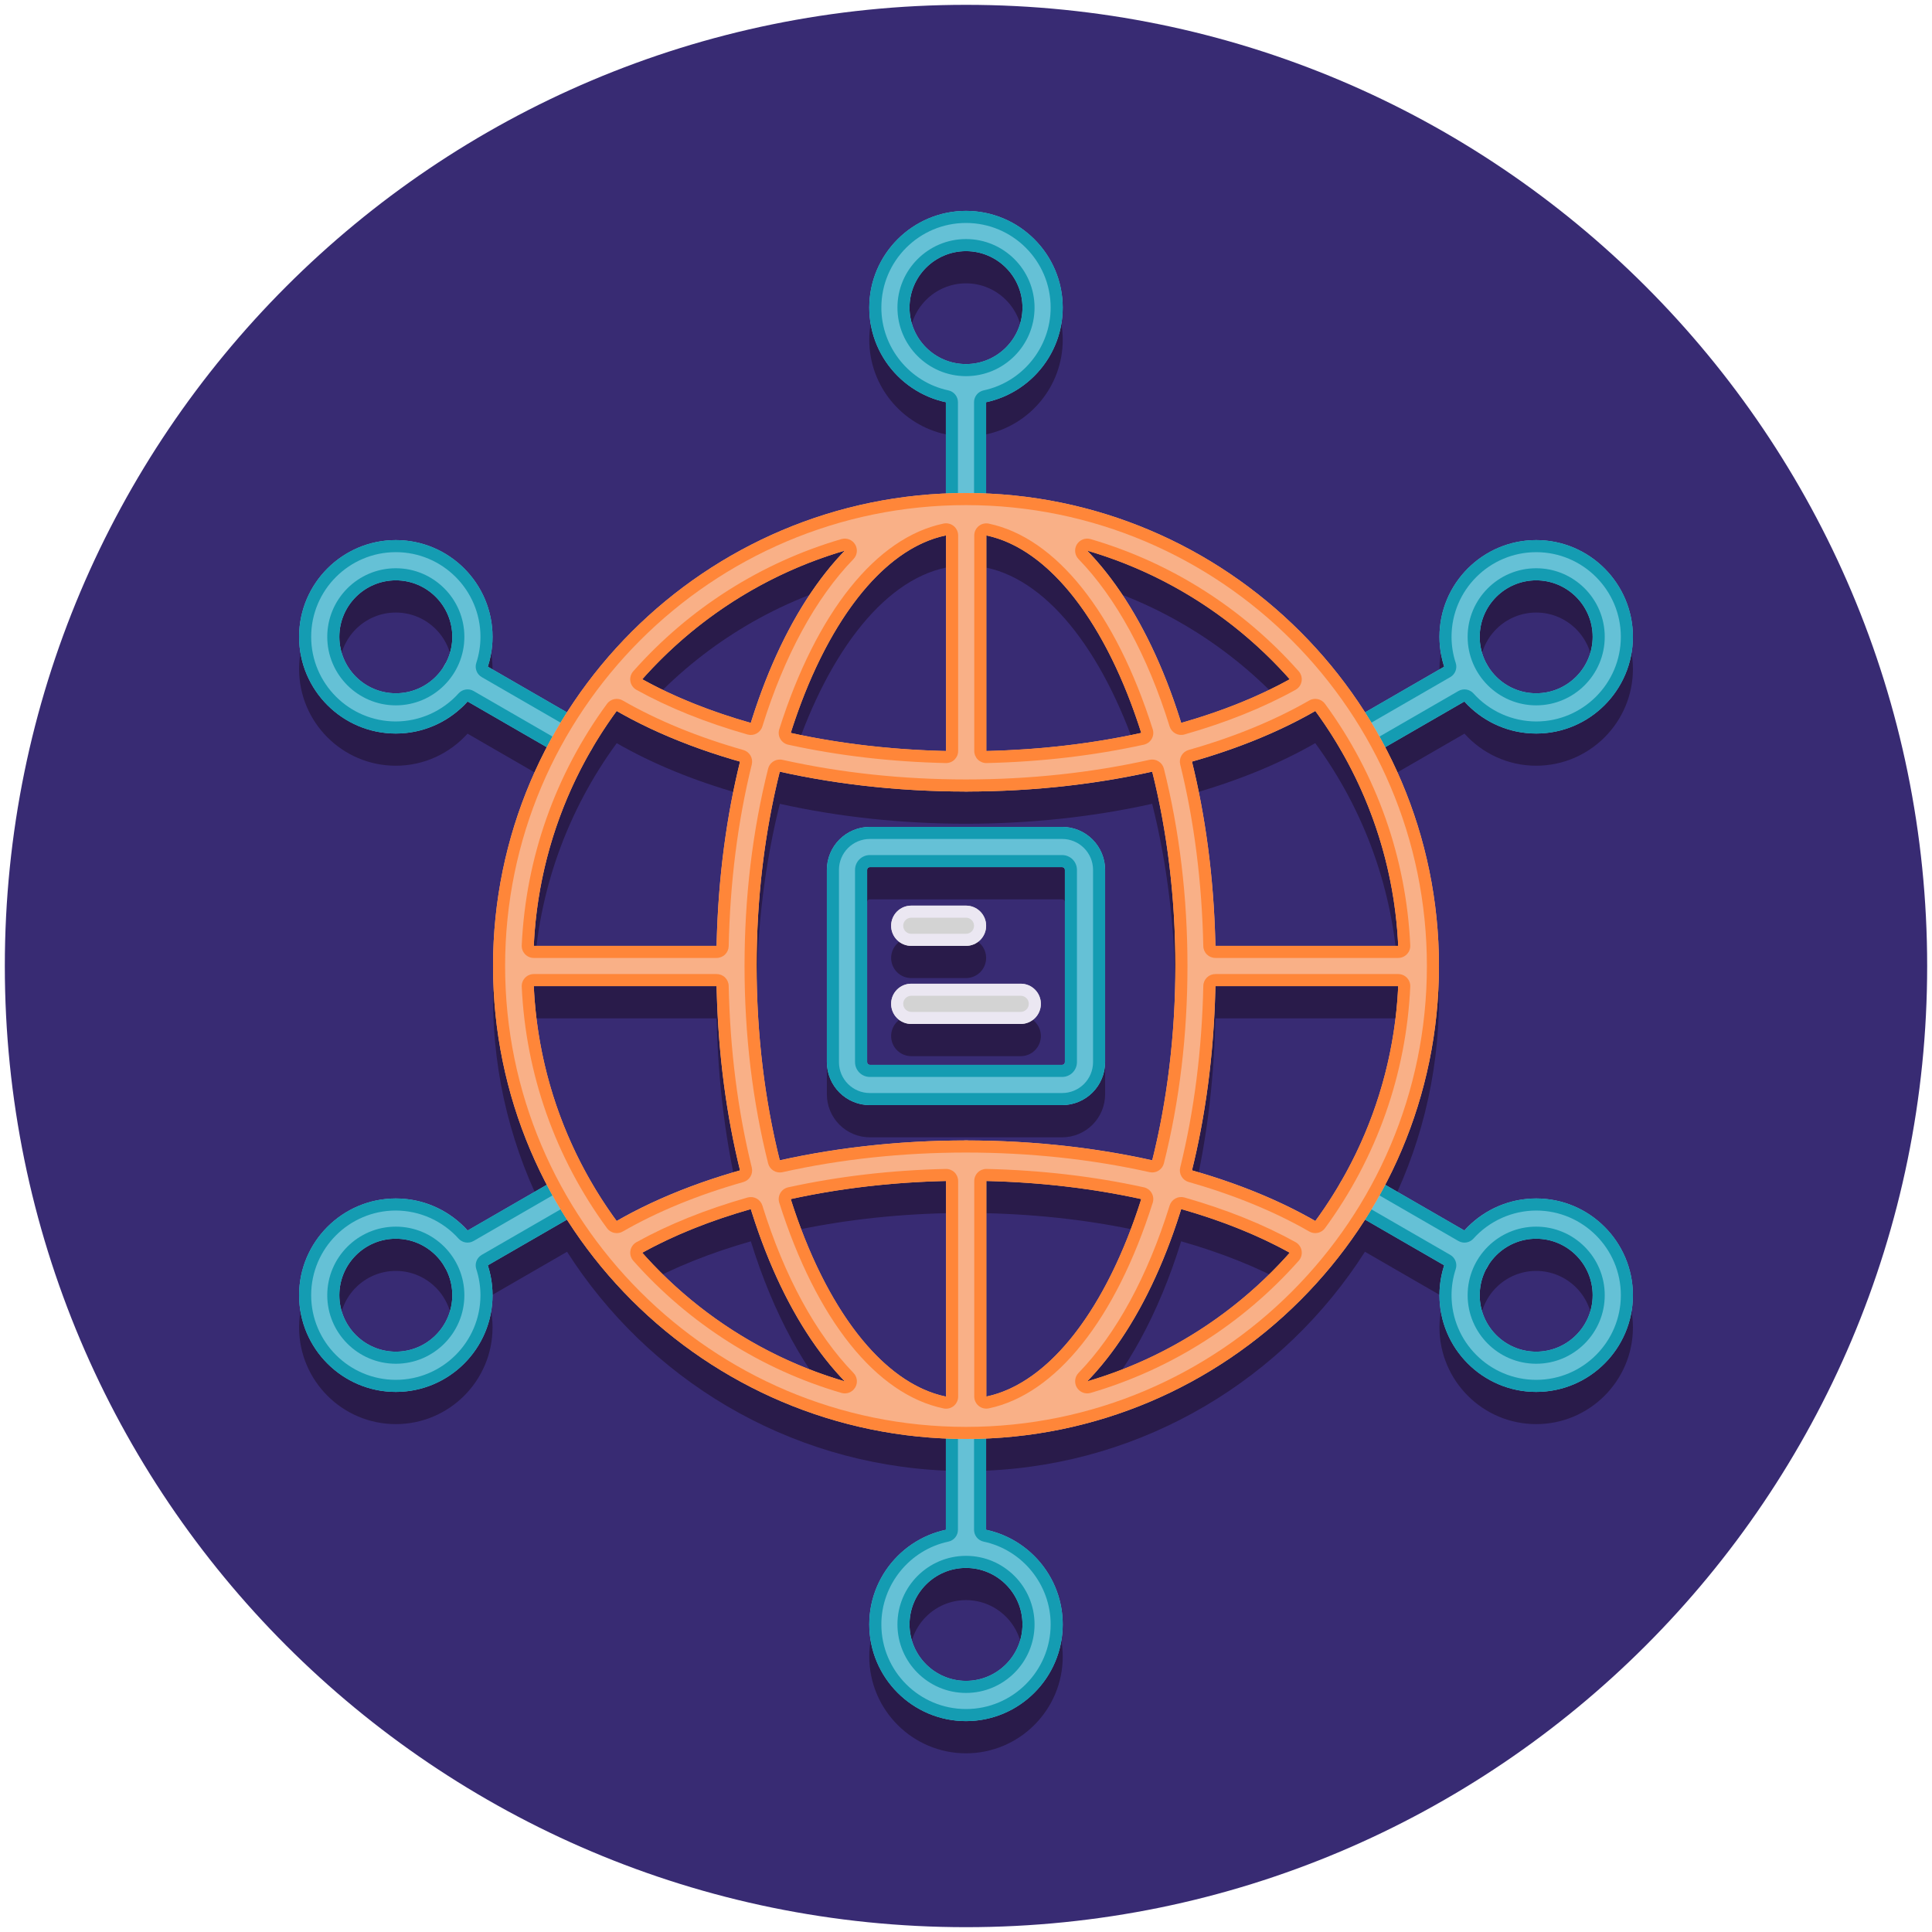 <svg width="256" height="256" viewBox="0 0 256 256" fill="none" xmlns="http://www.w3.org/2000/svg">
<path d="M127.999 255.361C198.338 255.361 255.359 198.34 255.359 128.001C255.359 57.662 198.338 0.641 127.999 0.641C57.66 0.641 0.639 57.662 0.639 128.001C0.639 198.34 57.66 255.361 127.999 255.361Z" fill="#382B73"/>
<path d="M52.448 163.07C45.381 163.07 39.631 168.819 39.631 175.887C39.631 182.953 45.381 188.703 52.448 188.703C59.515 188.703 65.264 182.953 65.264 175.887C65.264 174.505 65.038 173.179 64.632 171.932L75.139 165.865C85.827 182.622 104.243 193.982 125.334 194.869V206.974C119.543 208.205 115.184 213.354 115.184 219.507C115.184 226.574 120.934 232.323 128.001 232.323C135.068 232.323 140.818 226.574 140.818 219.507C140.818 213.354 136.459 208.206 130.668 206.974V194.869C151.758 193.981 170.175 182.621 180.863 165.865L191.37 171.932C190.952 173.209 190.739 174.543 190.738 175.887C190.738 182.953 196.487 188.703 203.554 188.703C210.621 188.703 216.371 182.953 216.371 175.887C216.371 168.82 210.621 163.07 203.554 163.07C199.782 163.07 196.397 164.718 194.049 167.319L183.539 161.251C188.085 152.576 190.672 142.72 190.672 132.265C190.672 121.811 188.085 111.955 183.539 103.28L194.049 97.212C196.397 99.813 199.782 101.461 203.554 101.461C210.621 101.461 216.371 95.712 216.371 88.644C216.371 81.577 210.621 75.828 203.554 75.828C196.487 75.828 190.738 81.577 190.738 88.644C190.738 90.025 190.964 91.352 191.37 92.599L180.863 98.665C170.175 81.909 151.759 70.549 130.668 69.662V57.559C136.459 56.328 140.818 51.178 140.818 45.026C140.818 37.959 135.068 32.21 128.001 32.21C120.934 32.21 115.184 37.959 115.184 45.026C115.184 51.178 119.543 56.327 125.334 57.559V69.664C104.244 70.552 85.827 81.912 75.139 98.668L64.632 92.601C65.038 91.355 65.264 90.026 65.264 88.646C65.264 81.58 59.515 75.83 52.448 75.83C45.381 75.83 39.631 81.58 39.631 88.646C39.631 95.713 45.381 101.463 52.448 101.463C56.22 101.463 59.605 99.815 61.953 97.214L72.463 103.282C67.917 111.957 65.33 121.813 65.33 132.268C65.33 142.722 67.917 152.578 72.463 161.253L61.953 167.321C59.605 164.718 56.22 163.07 52.448 163.07V163.07ZM52.448 183.369C48.322 183.369 44.964 180.013 44.964 175.887C44.964 171.76 48.321 168.403 52.448 168.403C56.575 168.403 59.931 171.76 59.931 175.887C59.928 177.871 59.139 179.773 57.736 181.175C56.334 182.578 54.432 183.367 52.448 183.369V183.369ZM203.552 168.403C205.536 168.405 207.438 169.194 208.841 170.597C210.244 172 211.033 173.903 211.036 175.887C211.036 180.013 207.679 183.369 203.552 183.369C199.425 183.369 196.069 180.013 196.069 175.887C196.069 171.76 199.426 168.403 203.552 168.403ZM203.552 81.164C207.678 81.164 211.036 84.52 211.036 88.646C211.036 92.773 207.679 96.13 203.552 96.13C199.425 96.13 196.069 92.773 196.069 88.646C196.072 86.662 196.861 84.76 198.263 83.358C199.666 81.955 201.568 81.166 203.552 81.164ZM52.448 96.13C50.464 96.128 48.562 95.338 47.159 93.936C45.756 92.532 44.967 90.63 44.964 88.646C44.964 84.52 48.321 81.164 52.448 81.164C56.575 81.164 59.931 84.52 59.931 88.646C59.931 92.773 56.574 96.13 52.448 96.13ZM85.109 170.26C89.308 167.933 94.171 165.994 99.49 164.483C102.47 174.081 106.764 181.96 111.939 187.298C101.442 184.229 92.184 178.238 85.109 170.26V170.26ZM104.783 163.156C111.217 161.744 118.172 160.918 125.361 160.755V189.326C116.847 187.574 109.323 177.47 104.783 163.156ZM135.484 219.507C135.484 223.633 132.127 226.99 128 226.99C123.873 226.99 120.516 223.633 120.516 219.507C120.516 215.381 123.873 212.024 128 212.024C132.127 212.024 135.484 215.38 135.484 219.507ZM130.693 189.317V160.757C137.868 160.922 144.802 161.746 151.217 163.154C146.688 177.439 139.186 187.534 130.693 189.317V189.317ZM144.06 187.298C149.236 181.96 153.53 174.079 156.51 164.48C161.829 165.992 166.692 167.929 170.892 170.258C163.818 178.237 154.559 184.228 144.06 187.298ZM174.279 166.061C169.539 163.333 164.013 161.074 157.939 159.349C159.77 151.94 160.86 143.695 161.044 134.933H185.269C184.735 146.537 180.732 157.248 174.279 166.061V166.061ZM174.278 98.47C180.732 107.283 184.735 117.994 185.269 129.6H161.044C160.86 120.836 159.77 112.59 157.938 105.18C164.013 103.455 169.54 101.197 174.278 98.47ZM170.89 94.272C166.691 96.599 161.829 98.537 156.509 100.05C153.528 90.453 149.235 82.573 144.06 77.235C154.558 80.304 163.815 86.295 170.89 94.272ZM130.693 75.216C139.185 76.998 146.686 87.093 151.217 101.377C144.799 102.786 137.863 103.612 130.693 103.777V75.216V75.216ZM152.669 106.508C154.625 114.304 155.745 123.071 155.745 132.266C155.745 141.462 154.626 150.227 152.67 158.023C144.991 156.31 136.636 155.388 128.032 155.385H128.001C119.393 155.385 111.025 156.309 103.332 158.025C101.376 150.229 100.257 141.462 100.257 132.266C100.257 123.071 101.376 114.306 103.332 106.51C111.021 108.225 119.388 109.148 128.002 109.148H128.033C136.628 109.145 144.986 108.222 152.669 106.508V106.508ZM120.516 45.026C120.516 40.9 123.873 37.543 128 37.543C132.127 37.543 135.484 40.9 135.484 45.026C135.484 49.152 132.127 52.509 128 52.509C123.873 52.509 120.516 49.153 120.516 45.026V45.026ZM125.36 75.207V103.777C118.166 103.615 111.213 102.79 104.782 101.379C109.322 87.064 116.846 76.959 125.36 75.207V75.207ZM111.94 77.235C106.764 82.573 102.47 90.454 99.49 100.053C94.171 98.541 89.308 96.604 85.108 94.275C92.182 86.296 101.441 80.305 111.94 77.235ZM81.721 98.472C86.46 101.2 91.986 103.459 98.061 105.184C96.23 112.593 95.141 120.838 94.956 129.6H70.731C71.265 117.994 75.268 107.285 81.721 98.472V98.472ZM70.731 134.933H94.956C95.14 143.697 96.23 151.943 98.062 159.353C91.986 161.078 86.459 163.335 81.722 166.062C75.268 157.249 71.265 146.538 70.731 134.933Z" fill="#291B4A"/>
<path d="M140.74 150.701C142.249 150.699 143.697 150.098 144.764 149.031C145.831 147.964 146.432 146.516 146.434 145.007V119.526C146.432 118.017 145.831 116.57 144.764 115.502C143.697 114.435 142.249 113.834 140.74 113.833H115.258C113.749 113.834 112.302 114.435 111.234 115.502C110.167 116.57 109.566 118.017 109.564 119.526V145.007C109.566 146.516 110.167 147.964 111.234 149.031C112.302 150.098 113.749 150.699 115.258 150.701H140.74ZM114.899 145.007V119.526C114.899 119.327 115.06 119.166 115.259 119.166H140.741C140.94 119.166 141.102 119.328 141.102 119.526V145.007C141.102 145.103 141.064 145.194 140.996 145.262C140.928 145.329 140.837 145.367 140.741 145.367H115.259C115.164 145.367 115.072 145.329 115.004 145.262C114.937 145.194 114.899 145.103 114.899 145.007V145.007Z" fill="#291B4A"/>
<path d="M128 129.6C128.707 129.6 129.386 129.319 129.886 128.819C130.386 128.319 130.667 127.641 130.667 126.933C130.667 126.226 130.386 125.548 129.886 125.048C129.386 124.548 128.707 124.267 128 124.267H120.746C120.039 124.267 119.36 124.548 118.86 125.048C118.36 125.548 118.079 126.226 118.079 126.933C118.079 127.641 118.36 128.319 118.86 128.819C119.36 129.319 120.039 129.6 120.746 129.6H128ZM135.255 139.946C135.962 139.946 136.64 139.665 137.14 139.164C137.64 138.664 137.921 137.986 137.921 137.279C137.921 136.572 137.64 135.893 137.14 135.393C136.64 134.893 135.962 134.612 135.255 134.612H120.746C120.039 134.612 119.36 134.893 118.86 135.393C118.36 135.893 118.079 136.572 118.079 137.279C118.079 137.986 118.36 138.664 118.86 139.164C119.36 139.665 120.039 139.946 120.746 139.946H135.255Z" fill="#291B4A"/>
<path d="M130.666 67.997V50.91C130.666 50.203 130.385 49.524 129.885 49.024C129.385 48.524 128.707 48.243 128 48.243C127.292 48.243 126.614 48.524 126.114 49.024C125.614 49.524 125.333 50.203 125.333 50.91V67.997C125.333 68.704 125.614 69.382 126.114 69.882C126.614 70.382 127.292 70.663 128 70.663C128.707 70.663 129.385 70.382 129.885 69.882C130.385 69.382 130.666 68.704 130.666 67.997V67.997ZM130.666 205.09V188.003C130.666 187.296 130.385 186.618 129.885 186.118C129.385 185.617 128.707 185.337 128 185.337C127.292 185.337 126.614 185.617 126.114 186.118C125.614 186.618 125.333 187.296 125.333 188.003V205.09C125.333 205.797 125.614 206.476 126.114 206.976C126.614 207.476 127.292 207.757 128 207.757C128.707 207.757 129.385 207.476 129.885 206.976C130.385 206.476 130.666 205.797 130.666 205.09Z" fill="#65C1D6"/>
<path d="M140.817 40.759C140.817 33.693 135.066 27.943 128 27.943C120.933 27.943 115.182 33.693 115.182 40.759C115.182 47.826 120.933 53.576 128 53.576C135.066 53.576 140.817 47.826 140.817 40.759ZM120.516 40.759C120.516 36.633 123.873 33.277 128 33.277C132.126 33.277 135.483 36.633 135.483 40.759C135.483 44.885 132.126 48.242 128 48.242C123.873 48.242 120.516 44.886 120.516 40.759V40.759ZM140.817 215.24C140.817 208.174 135.066 202.424 128 202.424C120.933 202.424 115.182 208.174 115.182 215.24C115.182 222.307 120.933 228.056 128 228.056C135.066 228.056 140.817 222.307 140.817 215.24ZM120.516 215.24C120.516 211.115 123.873 207.758 128 207.758C132.126 207.758 135.483 211.115 135.483 215.24C135.483 219.366 132.126 222.723 128 222.723C123.873 222.723 120.516 219.366 120.516 215.24V215.24ZM61.239 169.213C61.706 169.213 62.166 169.09 62.57 168.855L77.368 160.311C77.975 159.955 78.418 159.373 78.597 158.692C78.778 158.012 78.681 157.287 78.329 156.678C77.977 156.068 77.398 155.622 76.718 155.437C76.038 155.253 75.314 155.345 74.701 155.693L59.904 164.237C59.395 164.53 58.998 164.984 58.773 165.526C58.548 166.069 58.509 166.67 58.661 167.237C58.814 167.804 59.149 168.305 59.615 168.663C60.081 169.02 60.652 169.213 61.239 169.213V169.213ZM179.966 100.665C180.434 100.666 180.893 100.542 181.298 100.308L196.096 91.764C196.703 91.408 197.145 90.826 197.325 90.145C197.505 89.465 197.408 88.74 197.056 88.13C196.704 87.52 196.125 87.075 195.446 86.89C194.766 86.706 194.041 86.797 193.429 87.145L178.631 95.689C178.122 95.983 177.725 96.436 177.501 96.979C177.276 97.521 177.237 98.123 177.389 98.69C177.541 99.257 177.876 99.758 178.342 100.115C178.808 100.473 179.379 100.666 179.966 100.665V100.665Z" fill="#65C1D6"/>
<path d="M65.264 171.62C65.264 164.553 59.515 158.803 52.448 158.803C45.381 158.803 39.631 164.552 39.631 171.62C39.631 178.687 45.381 184.436 52.448 184.436C59.515 184.436 65.264 178.687 65.264 171.62ZM44.964 171.62C44.964 167.493 48.321 164.136 52.448 164.136C56.575 164.136 59.931 167.493 59.931 171.62C59.931 175.746 56.575 179.103 52.448 179.103C48.321 179.103 44.964 175.746 44.964 171.62ZM216.369 84.379C216.369 77.313 210.619 71.564 203.552 71.564C196.485 71.564 190.736 77.313 190.736 84.379C190.736 91.446 196.485 97.197 203.552 97.197C210.619 97.197 216.369 91.446 216.369 84.379V84.379ZM196.069 84.379C196.069 80.254 199.425 76.897 203.552 76.897C207.679 76.897 211.036 80.254 211.036 84.379C211.036 88.506 207.679 91.863 203.552 91.863C199.425 91.863 196.069 88.506 196.069 84.379ZM74.702 100.308C75.005 100.486 75.341 100.602 75.689 100.65C76.038 100.697 76.392 100.675 76.732 100.586C77.072 100.496 77.391 100.339 77.67 100.126C77.95 99.912 78.184 99.645 78.36 99.341C78.536 99.036 78.65 98.7 78.695 98.351C78.74 98.002 78.716 97.648 78.624 97.309C78.532 96.969 78.373 96.652 78.158 96.374C77.942 96.096 77.674 95.863 77.368 95.689L62.571 87.145C62.267 86.968 61.932 86.851 61.583 86.804C61.235 86.756 60.88 86.778 60.54 86.868C60.2 86.958 59.882 87.114 59.602 87.328C59.323 87.541 59.088 87.808 58.913 88.112C58.737 88.417 58.623 88.753 58.578 89.102C58.532 89.451 58.556 89.805 58.648 90.144C58.741 90.484 58.899 90.802 59.114 91.08C59.33 91.358 59.598 91.59 59.904 91.764L74.702 100.308ZM193.429 168.854C193.733 169.032 194.068 169.148 194.417 169.196C194.765 169.243 195.119 169.222 195.459 169.132C195.799 169.042 196.118 168.886 196.398 168.672C196.677 168.458 196.911 168.192 197.087 167.887C197.263 167.582 197.377 167.246 197.422 166.897C197.468 166.549 197.444 166.194 197.351 165.855C197.259 165.516 197.101 165.198 196.885 164.92C196.67 164.642 196.402 164.409 196.096 164.235L181.298 155.691C180.995 155.514 180.659 155.398 180.311 155.35C179.962 155.302 179.608 155.324 179.268 155.414C178.928 155.504 178.609 155.66 178.33 155.874C178.05 156.087 177.816 156.354 177.64 156.659C177.464 156.963 177.35 157.3 177.305 157.648C177.26 157.997 177.284 158.351 177.376 158.691C177.468 159.03 177.626 159.348 177.842 159.626C178.057 159.904 178.326 160.136 178.631 160.31L193.429 168.854Z" fill="#65C1D6"/>
<path d="M216.369 171.62C216.369 164.553 210.619 158.803 203.552 158.803C196.485 158.803 190.736 164.552 190.736 171.62C190.736 178.687 196.485 184.436 203.552 184.436C210.619 184.436 216.369 178.687 216.369 171.62V171.62ZM196.069 171.62C196.069 167.493 199.425 164.136 203.552 164.136C207.679 164.136 211.036 167.493 211.036 171.62C211.036 175.746 207.679 179.103 203.552 179.103C199.425 179.103 196.069 175.746 196.069 171.62ZM65.264 84.379C65.264 77.313 59.515 71.564 52.448 71.564C45.381 71.564 39.631 77.313 39.631 84.379C39.631 91.446 45.381 97.197 52.448 97.197C59.515 97.197 65.264 91.446 65.264 84.379ZM44.964 84.379C44.964 80.254 48.321 76.897 52.448 76.897C56.575 76.897 59.931 80.254 59.931 84.379C59.931 88.506 56.575 91.863 52.448 91.863C48.321 91.863 44.964 88.506 44.964 84.379Z" fill="#65C1D6"/>
<path d="M137.083 40.759C137.083 35.751 133.009 31.677 128 31.677C122.991 31.677 118.916 35.751 118.916 40.759C118.916 45.767 122.991 49.842 128 49.842C133.009 49.842 137.083 45.769 137.083 40.759ZM120.516 40.759C120.516 36.634 123.873 33.277 128 33.277C132.127 33.277 135.483 36.634 135.483 40.759C135.483 44.885 132.127 48.242 128 48.242C123.873 48.242 120.516 44.886 120.516 40.759V40.759Z" fill="#149CB2"/>
<path d="M128 70.663C128.707 70.663 129.385 70.382 129.885 69.882C130.385 69.382 130.666 68.704 130.666 67.997V53.293C136.457 52.062 140.817 46.912 140.817 40.759C140.817 33.693 135.066 27.943 128 27.943C120.933 27.943 115.183 33.693 115.183 40.759C115.183 46.912 119.542 52.061 125.333 53.293V67.997C125.333 68.704 125.614 69.382 126.114 69.882C126.614 70.382 127.292 70.663 128 70.663ZM116.783 40.759C116.783 34.575 121.814 29.543 128 29.543C134.185 29.543 139.217 34.575 139.217 40.759C139.217 46.02 135.481 50.632 130.334 51.727C129.975 51.803 129.654 52 129.423 52.285C129.192 52.57 129.066 52.925 129.066 53.292V67.996C129.066 68.583 128.587 69.062 128 69.062C127.412 69.062 126.933 68.583 126.933 67.996V53.293C126.933 52.926 126.807 52.571 126.576 52.286C126.346 52.001 126.024 51.804 125.666 51.728C120.519 50.633 116.783 46.021 116.783 40.759ZM118.916 215.24C118.916 220.248 122.991 224.323 128 224.323C133.009 224.323 137.083 220.248 137.083 215.24C137.083 210.232 133.009 206.158 128 206.158C122.991 206.158 118.916 210.231 118.916 215.24V215.24ZM135.483 215.24C135.483 219.366 132.127 222.723 128 222.723C123.873 222.723 120.516 219.366 120.516 215.24C120.516 211.115 123.873 207.758 128 207.758C132.127 207.758 135.483 211.113 135.483 215.24Z" fill="#149CB2"/>
<path d="M128 185.337C127.293 185.337 126.614 185.618 126.114 186.118C125.614 186.618 125.333 187.296 125.333 188.003V202.707C119.542 203.938 115.183 209.088 115.183 215.241C115.183 222.307 120.933 228.057 128 228.057C135.067 228.057 140.817 222.307 140.817 215.241C140.817 209.088 136.458 203.939 130.667 202.707V188.003C130.667 187.296 130.386 186.618 129.886 186.118C129.386 185.618 128.707 185.337 128 185.337V185.337ZM139.217 215.241C139.217 221.425 134.186 226.457 128 226.457C121.814 226.457 116.783 221.425 116.783 215.241C116.783 209.98 120.518 205.368 125.666 204.273C126.025 204.197 126.346 204 126.577 203.715C126.807 203.43 126.933 203.075 126.933 202.708V188.004C126.933 187.417 127.412 186.938 128 186.938C128.588 186.938 129.067 187.417 129.067 188.004V202.708C129.067 203.075 129.193 203.43 129.423 203.715C129.654 204 129.975 204.197 130.334 204.273C135.481 205.366 139.217 209.979 139.217 215.241V215.241ZM52.448 162.537C47.439 162.537 43.364 166.611 43.364 171.62C43.364 176.628 47.439 180.703 52.448 180.703C57.456 180.703 61.531 176.628 61.531 171.62C61.531 166.611 57.456 162.537 52.448 162.537V162.537ZM52.448 179.103C48.322 179.103 44.964 175.746 44.964 171.62C44.964 167.493 48.321 164.137 52.448 164.137C56.575 164.137 59.931 167.493 59.931 171.62C59.928 173.604 59.139 175.506 57.736 176.909C56.334 178.312 54.432 179.101 52.448 179.103V179.103Z" fill="#149CB2"/>
<path d="M78.344 156.668C77.991 156.055 77.409 155.608 76.725 155.425C76.042 155.242 75.314 155.338 74.702 155.692L61.952 163.053C59.604 160.451 56.219 158.803 52.447 158.803C45.38 158.803 39.63 164.553 39.63 171.62C39.63 178.687 45.38 184.436 52.447 184.436C59.514 184.436 65.263 178.687 65.263 171.62C65.263 170.239 65.037 168.912 64.632 167.665L77.368 160.311C77.672 160.136 77.938 159.903 78.151 159.625C78.364 159.347 78.521 159.03 78.612 158.692C78.702 158.353 78.725 158.001 78.679 157.653C78.634 157.306 78.52 156.971 78.344 156.668V156.668ZM76.569 158.925L63.831 166.278C63.514 166.462 63.269 166.748 63.137 167.091C63.006 167.433 62.997 167.81 63.11 168.159C63.475 169.276 63.662 170.444 63.663 171.619C63.663 177.804 58.632 182.835 52.447 182.835C46.262 182.835 41.23 177.804 41.23 171.619C41.23 165.435 46.261 160.402 52.447 160.402C54.016 160.407 55.567 160.741 57 161.382C58.432 162.023 59.714 162.957 60.764 164.124C61.009 164.395 61.34 164.575 61.702 164.632C62.063 164.689 62.434 164.62 62.751 164.437L75.502 157.075C75.662 156.981 75.845 156.932 76.031 156.932C76.267 156.93 76.497 157.007 76.684 157.15C76.872 157.292 77.007 157.493 77.069 157.721C77.13 157.949 77.114 158.19 77.024 158.408C76.933 158.626 76.773 158.808 76.569 158.925V158.925Z" fill="#149CB2"/>
<path d="M177.656 99.332C178.009 99.945 178.592 100.391 179.275 100.574C179.958 100.757 180.686 100.662 181.298 100.308L194.048 92.947C196.396 95.549 199.781 97.197 203.553 97.197C210.62 97.197 216.37 91.447 216.37 84.379C216.37 77.313 210.62 71.564 203.553 71.564C196.486 71.564 190.737 77.313 190.737 84.379C190.737 85.761 190.963 87.088 191.369 88.335L178.632 95.688C178.328 95.863 178.062 96.097 177.849 96.374C177.636 96.652 177.479 96.97 177.389 97.308C177.298 97.646 177.275 97.999 177.321 98.347C177.367 98.694 177.48 99.029 177.656 99.332V99.332ZM179.432 97.075L192.169 89.721C192.486 89.538 192.731 89.251 192.863 88.909C192.994 88.567 193.004 88.189 192.89 87.841C192.524 86.724 192.337 85.556 192.336 84.38C192.336 78.196 197.368 73.165 203.552 73.165C209.737 73.165 214.769 78.196 214.769 84.38C214.769 90.565 209.738 95.598 203.552 95.598C201.983 95.593 200.432 95.259 198.999 94.618C197.567 93.977 196.285 93.043 195.235 91.876C194.99 91.604 194.659 91.425 194.297 91.368C193.936 91.311 193.565 91.38 193.248 91.562L180.498 98.924C180.337 99.017 180.154 99.067 179.968 99.066C179.733 99.067 179.504 98.991 179.316 98.848C179.129 98.705 178.994 98.505 178.933 98.277C178.872 98.05 178.888 97.809 178.978 97.591C179.068 97.374 179.227 97.192 179.432 97.075V97.075Z" fill="#149CB2"/>
<path d="M203.552 93.463C208.561 93.463 212.636 89.389 212.636 84.379C212.636 79.371 208.561 75.297 203.552 75.297C198.544 75.297 194.47 79.371 194.47 84.379C194.47 89.389 198.544 93.463 203.552 93.463V93.463ZM203.552 76.897C207.678 76.897 211.036 80.254 211.036 84.379C211.036 88.507 207.679 91.863 203.552 91.863C199.425 91.863 196.07 88.507 196.07 84.379C196.072 82.396 196.861 80.494 198.264 79.091C199.667 77.688 201.569 76.899 203.552 76.897Z" fill="#149CB2"/>
<path d="M52.448 71.564C45.381 71.564 39.631 77.313 39.631 84.379C39.631 91.446 45.381 97.197 52.448 97.197C56.22 97.197 59.605 95.549 61.953 92.947L74.703 100.308C75.006 100.486 75.342 100.602 75.69 100.65C76.039 100.697 76.393 100.675 76.733 100.586C77.073 100.496 77.392 100.339 77.671 100.126C77.951 99.912 78.185 99.645 78.361 99.341C78.537 99.036 78.651 98.7 78.696 98.351C78.741 98.002 78.717 97.648 78.625 97.309C78.533 96.969 78.374 96.652 78.159 96.374C77.944 96.096 77.675 95.863 77.37 95.689L64.632 88.336C65.038 87.089 65.264 85.761 65.264 84.38C65.264 77.313 59.515 71.564 52.448 71.564ZM76.569 97.074C76.797 97.223 76.959 97.455 77.023 97.72C77.086 97.986 77.045 98.266 76.909 98.502C76.772 98.739 76.55 98.914 76.289 98.992C76.027 99.07 75.746 99.045 75.502 98.922L62.752 91.561C62.435 91.378 62.065 91.309 61.703 91.366C61.341 91.423 61.01 91.603 60.765 91.875C59.715 93.042 58.433 93.976 57.001 94.617C55.568 95.258 54.017 95.592 52.448 95.597C46.263 95.597 41.231 90.565 41.231 84.379C41.231 78.195 46.262 73.163 52.448 73.163C58.633 73.163 63.664 78.195 63.664 84.379C63.663 85.555 63.477 86.723 63.111 87.84C62.998 88.188 63.008 88.565 63.139 88.908C63.27 89.25 63.515 89.537 63.833 89.72L76.569 97.074V97.074Z" fill="#149CB2"/>
<path d="M52.448 75.297C47.439 75.297 43.364 79.371 43.364 84.379C43.364 89.389 47.439 93.463 52.448 93.463C57.456 93.463 61.531 89.389 61.531 84.379C61.531 79.371 57.456 75.297 52.448 75.297ZM52.448 91.863C50.464 91.861 48.562 91.072 47.159 89.669C45.756 88.266 44.967 86.364 44.964 84.379C44.964 80.254 48.321 76.897 52.448 76.897C56.575 76.897 59.931 80.254 59.931 84.379C59.931 88.507 56.574 91.863 52.448 91.863Z" fill="#149CB2"/>
<path d="M203.552 180.703C208.561 180.703 212.636 176.628 212.636 171.62C212.636 166.611 208.561 162.537 203.552 162.537C198.544 162.537 194.47 166.611 194.47 171.62C194.47 176.628 198.544 180.703 203.552 180.703V180.703ZM203.552 164.137C205.537 164.139 207.439 164.928 208.842 166.331C210.245 167.734 211.034 169.636 211.036 171.62C211.036 175.746 207.679 179.103 203.552 179.103C199.425 179.103 196.07 175.746 196.07 171.62C196.07 167.493 199.427 164.137 203.552 164.137Z" fill="#149CB2"/>
<path d="M203.552 184.436C210.619 184.436 216.37 178.687 216.37 171.62C216.37 164.554 210.619 158.803 203.552 158.803C199.781 158.803 196.395 160.451 194.047 163.053L181.298 155.692C180.994 155.514 180.659 155.398 180.31 155.35C179.962 155.303 179.607 155.324 179.267 155.414C178.927 155.504 178.608 155.66 178.329 155.874C178.05 156.088 177.815 156.354 177.64 156.659C177.464 156.964 177.35 157.3 177.304 157.649C177.259 157.997 177.283 158.352 177.375 158.691C177.468 159.03 177.626 159.348 177.841 159.626C178.057 159.904 178.325 160.137 178.631 160.311L191.368 167.664C190.951 168.941 190.738 170.276 190.736 171.619C190.736 178.687 196.486 184.436 203.552 184.436V184.436ZM179.432 158.926C179.204 158.776 179.041 158.545 178.978 158.279C178.914 158.014 178.955 157.734 179.092 157.498C179.228 157.261 179.45 157.086 179.712 157.008C179.973 156.93 180.255 156.955 180.499 157.077L193.248 164.439C193.565 164.622 193.936 164.691 194.298 164.634C194.659 164.577 194.991 164.397 195.236 164.125C196.285 162.958 197.567 162.024 199 161.383C200.432 160.742 201.983 160.408 203.552 160.403C209.737 160.403 214.77 165.435 214.77 171.62C214.77 177.805 209.738 182.836 203.552 182.836C197.368 182.836 192.336 177.805 192.336 171.62C192.336 170.452 192.522 169.288 192.89 168.16C193.004 167.812 192.994 167.434 192.863 167.092C192.731 166.75 192.486 166.463 192.169 166.28L179.432 158.926Z" fill="#149CB2"/>
<path d="M128 190.67C162.556 190.67 190.67 162.557 190.67 128C190.67 93.443 162.556 65.33 128 65.33C93.444 65.33 65.33 93.443 65.33 128C65.33 162.557 93.444 190.67 128 190.67ZM128 70.663C159.616 70.663 185.336 96.385 185.336 128C185.336 159.615 159.616 185.336 128 185.336C96.384 185.336 70.663 159.616 70.663 128C70.663 96.384 96.384 70.663 128 70.663V70.663Z" fill="#F9B087"/>
<path d="M161.079 128C161.079 92.858 146.55 65.33 128 65.33C109.451 65.33 94.922 92.858 94.922 128C94.922 163.142 109.451 190.67 128 190.67C146.55 190.67 161.079 163.142 161.079 128V128ZM100.255 128C100.255 96.921 112.96 70.663 128 70.663C143.04 70.663 155.745 96.921 155.745 128C155.745 159.079 143.04 185.336 128 185.336C112.96 185.336 100.255 159.079 100.255 128Z" fill="#F9B087"/>
<path d="M128 104.881C146.414 104.881 163.774 100.703 175.631 93.416C175.929 93.233 176.188 92.993 176.394 92.709C176.599 92.426 176.747 92.105 176.828 91.764C176.909 91.424 176.923 91.07 176.868 90.725C176.812 90.379 176.69 90.047 176.506 89.749C176.323 89.451 176.083 89.192 175.799 88.986C175.516 88.781 175.195 88.633 174.854 88.552C174.514 88.471 174.16 88.457 173.815 88.512C173.469 88.567 173.137 88.69 172.839 88.874C161.798 95.657 145.455 99.548 128 99.548C110.398 99.548 93.968 95.603 82.921 88.725C82.321 88.367 81.605 88.258 80.926 88.423C80.246 88.587 79.659 89.012 79.29 89.605C78.92 90.198 78.799 90.913 78.951 91.595C79.103 92.277 79.517 92.872 80.103 93.252C91.971 100.643 109.429 104.881 128 104.881ZM83.138 167.139C94.181 160.347 110.532 156.451 128 156.451C145.605 156.451 162.038 160.398 173.087 167.278C173.384 167.463 173.715 167.588 174.06 167.645C174.406 167.702 174.759 167.691 175.1 167.611C175.441 167.532 175.763 167.386 176.048 167.182C176.332 166.979 176.574 166.721 176.759 166.423C176.944 166.126 177.069 165.795 177.126 165.45C177.184 165.104 177.172 164.751 177.093 164.41C177.014 164.068 176.868 163.746 176.664 163.461C176.46 163.177 176.202 162.935 175.905 162.75C164.035 155.357 146.575 151.117 128 151.117C109.573 151.117 92.202 155.3 80.344 162.595C79.742 162.966 79.311 163.56 79.147 164.248C78.983 164.936 79.099 165.661 79.469 166.263C79.653 166.562 79.893 166.821 80.177 167.027C80.46 167.232 80.782 167.38 81.122 167.461C81.463 167.542 81.816 167.556 82.162 167.5C82.508 167.445 82.84 167.322 83.138 167.139V167.139ZM187.075 130.667C187.782 130.667 188.46 130.386 188.961 129.885C189.461 129.385 189.742 128.707 189.742 128C189.742 127.293 189.461 126.614 188.961 126.114C188.46 125.614 187.782 125.333 187.075 125.333H158.411C157.704 125.333 157.026 125.614 156.526 126.114C156.026 126.614 155.745 127.293 155.745 128C155.745 128.707 156.026 129.385 156.526 129.885C157.026 130.386 157.704 130.667 158.411 130.667H187.075V130.667ZM97.588 130.667C98.295 130.667 98.974 130.386 99.474 129.885C99.974 129.385 100.255 128.707 100.255 128C100.255 127.293 99.974 126.614 99.474 126.114C98.974 125.614 98.295 125.333 97.588 125.333H68.924C68.217 125.333 67.539 125.614 67.039 126.114C66.539 126.614 66.258 127.293 66.258 128C66.258 128.707 66.539 129.385 67.039 129.885C67.539 130.386 68.217 130.667 68.924 130.667H97.588Z" fill="#F9B087"/>
<path d="M130.694 102.214V69.427C130.694 68.72 130.413 68.041 129.913 67.541C129.413 67.041 128.734 66.76 128.027 66.76C127.32 66.76 126.641 67.041 126.141 67.541C125.641 68.041 125.36 68.72 125.36 69.427V102.214C125.36 102.921 125.641 103.6 126.141 104.1C126.641 104.6 127.32 104.881 128.027 104.881C128.734 104.881 129.413 104.6 129.913 104.1C130.413 103.6 130.694 102.921 130.694 102.214V102.214Z" fill="#F9B087"/>
<path d="M130.694 187.273V153.784C130.694 153.077 130.413 152.399 129.913 151.899C129.413 151.399 128.734 151.118 128.027 151.118C127.32 151.118 126.641 151.399 126.141 151.899C125.641 152.399 125.36 153.077 125.36 153.784V187.273C125.36 187.981 125.641 188.659 126.141 189.159C126.641 189.659 127.32 189.94 128.027 189.94C128.734 189.94 129.413 189.659 129.913 189.159C130.413 188.659 130.694 187.981 130.694 187.273V187.273Z" fill="#F9B087"/>
<path d="M84.332 91.408C88.588 93.767 93.54 95.759 99.052 97.326C99.453 97.44 99.884 97.393 100.251 97.194C100.619 96.995 100.894 96.66 101.017 96.261C103.925 86.897 108.099 79.227 113.089 74.082C113.335 73.828 113.489 73.501 113.529 73.15C113.569 72.799 113.492 72.445 113.31 72.142C113.127 71.84 112.85 71.606 112.521 71.478C112.192 71.349 111.83 71.333 111.491 71.431C100.849 74.543 91.312 80.598 83.91 88.946C83.751 89.125 83.634 89.338 83.568 89.569C83.502 89.799 83.489 90.042 83.53 90.278C83.57 90.515 83.663 90.739 83.802 90.934C83.941 91.13 84.122 91.292 84.332 91.408V91.408ZM111.94 72.969C106.764 78.306 102.47 86.188 99.49 95.787C94.171 94.274 89.308 92.337 85.108 90.008C92.182 82.03 101.441 76.038 111.94 72.969ZM185.268 129.067H161.043C160.625 129.067 160.223 129.23 159.924 129.523C159.625 129.816 159.452 130.214 159.443 130.632C159.264 139.111 158.235 147.208 156.385 154.699C156.285 155.101 156.346 155.527 156.555 155.886C156.763 156.245 157.103 156.509 157.502 156.622C163.503 158.325 168.879 160.532 173.481 163.181C173.823 163.378 174.225 163.443 174.611 163.361C174.996 163.279 175.338 163.058 175.57 162.739C182.428 153.373 186.335 142.308 186.867 130.74C186.877 130.524 186.843 130.308 186.767 130.106C186.691 129.903 186.575 129.718 186.426 129.561C186.276 129.405 186.097 129.28 185.898 129.195C185.699 129.11 185.485 129.067 185.268 129.067V129.067ZM174.279 161.794C169.539 159.067 164.013 156.807 157.939 155.083C159.769 147.674 160.86 139.428 161.044 130.667H185.269C184.735 142.271 180.732 152.981 174.279 161.794ZM171.668 164.592C167.411 162.231 162.459 160.241 156.948 158.674C156.546 158.56 156.116 158.607 155.748 158.806C155.381 159.005 155.106 159.34 154.982 159.739C152.075 169.103 147.901 176.772 142.911 181.918C142.665 182.172 142.511 182.499 142.471 182.85C142.431 183.201 142.508 183.555 142.69 183.858C142.873 184.16 143.15 184.394 143.479 184.522C143.807 184.651 144.17 184.667 144.509 184.568C155.151 181.457 164.688 175.402 172.088 167.054C172.248 166.875 172.365 166.662 172.431 166.431C172.496 166.201 172.51 165.958 172.469 165.722C172.429 165.486 172.336 165.261 172.197 165.066C172.059 164.87 171.878 164.708 171.668 164.592V164.592ZM144.06 183.031C149.236 177.694 153.529 169.812 156.51 160.213C161.829 161.726 166.692 163.663 170.892 165.991C163.817 173.97 154.559 179.962 144.06 183.031Z" fill="#FF8639"/>
<path d="M128 190.67C162.556 190.67 190.67 162.557 190.67 128C190.67 93.443 162.556 65.33 128 65.33C93.444 65.33 65.33 93.443 65.33 128C65.33 162.557 93.444 190.67 128 190.67ZM128 66.93C161.674 66.93 189.07 94.326 189.07 128C189.07 161.674 161.674 189.07 128 189.07C94.326 189.07 66.93 161.675 66.93 128C66.93 94.325 94.326 66.93 128 66.93V66.93Z" fill="#FF8639"/>
<path d="M125.36 154.889H125.324C118.09 155.052 111.062 155.872 104.44 157.326C104.222 157.373 104.017 157.466 103.837 157.597C103.658 157.728 103.507 157.896 103.396 158.088C103.285 158.281 103.215 158.495 103.191 158.716C103.167 158.937 103.19 159.161 103.258 159.373C108.169 174.856 116.108 184.789 125.038 186.626C125.27 186.674 125.511 186.669 125.741 186.613C125.972 186.556 126.187 186.449 126.371 186.299C126.555 186.149 126.703 185.96 126.805 185.745C126.907 185.531 126.96 185.297 126.96 185.059V156.489C126.959 156.064 126.791 155.658 126.491 155.358C126.191 155.058 125.784 154.889 125.36 154.889V154.889ZM125.36 185.059C116.846 183.308 109.323 173.203 104.782 158.89C111.216 157.477 118.171 156.652 125.36 156.489V185.059ZM152.604 158.087C152.493 157.894 152.343 157.727 152.163 157.595C151.984 157.464 151.779 157.372 151.562 157.324C144.959 155.874 137.951 155.056 130.731 154.89H130.693C130.269 154.89 129.862 155.058 129.562 155.358C129.262 155.658 129.093 156.065 129.093 156.49V185.05C129.093 185.288 129.146 185.523 129.249 185.738C129.351 185.952 129.5 186.142 129.685 186.292C129.87 186.442 130.086 186.549 130.317 186.605C130.548 186.661 130.789 186.664 131.022 186.616C139.928 184.746 147.844 174.815 152.742 159.371C152.81 159.159 152.833 158.935 152.809 158.714C152.785 158.493 152.715 158.279 152.604 158.087V158.087ZM130.693 185.051V156.491C137.868 156.656 144.802 157.48 151.217 158.888C146.688 173.172 139.186 183.267 130.693 185.051V185.051ZM111.491 184.568C111.831 184.667 112.193 184.652 112.523 184.523C112.852 184.395 113.13 184.161 113.312 183.858C113.495 183.556 113.572 183.201 113.532 182.85C113.491 182.498 113.336 182.17 113.089 181.917C108.1 176.772 103.928 169.104 101.019 159.741C100.895 159.342 100.62 159.007 100.253 158.808C99.885 158.61 99.454 158.563 99.053 158.677C93.543 160.243 88.591 162.235 84.334 164.594C84.124 164.71 83.944 164.872 83.805 165.068C83.666 165.263 83.573 165.487 83.533 165.724C83.492 165.96 83.505 166.202 83.571 166.433C83.637 166.663 83.754 166.876 83.913 167.055C91.314 175.401 100.85 181.456 111.491 184.568V184.568ZM99.49 160.217C102.47 169.815 106.764 177.694 111.939 183.032C101.441 179.963 92.183 173.971 85.109 165.994C89.309 163.666 94.171 161.728 99.49 160.217Z" fill="#FF8639"/>
<path d="M103.329 100.643C102.611 100.643 101.96 101.13 101.778 101.854C99.705 110.115 98.655 118.912 98.655 128C98.655 137.089 99.705 145.887 101.779 154.148C101.881 154.553 102.136 154.902 102.491 155.121C102.846 155.34 103.273 155.412 103.68 155.321C111.413 153.595 119.59 152.719 128.012 152.719H128.032C136.43 152.721 144.601 153.596 152.322 155.318C152.729 155.409 153.155 155.337 153.51 155.118C153.865 154.899 154.121 154.551 154.223 154.146C156.295 145.885 157.346 137.088 157.346 128C157.346 118.911 156.295 110.113 154.222 101.851C154.12 101.446 153.864 101.098 153.509 100.879C153.154 100.66 152.728 100.588 152.321 100.678C144.595 102.402 136.423 103.278 128.032 103.28H127.995C119.59 103.28 111.409 102.405 103.679 100.681C103.564 100.656 103.447 100.643 103.329 100.643V100.643ZM128 104.881H128.031C136.627 104.879 144.985 103.955 152.669 102.241C154.625 110.037 155.745 118.804 155.745 128C155.745 137.196 154.626 145.961 152.67 153.757C144.991 152.044 136.636 151.121 128.032 151.119H128.001C119.393 151.119 111.025 152.043 103.332 153.759C101.376 145.963 100.257 137.196 100.257 128C100.257 118.804 101.376 110.04 103.332 102.243C111.019 103.958 119.385 104.881 128 104.881V104.881ZM156.384 101.296C158.235 108.786 159.264 116.885 159.443 125.366C159.452 125.785 159.624 126.183 159.924 126.476C160.223 126.769 160.625 126.932 161.043 126.932H185.268C185.484 126.932 185.698 126.888 185.897 126.803C186.096 126.718 186.276 126.593 186.425 126.437C186.574 126.281 186.691 126.096 186.767 125.893C186.843 125.691 186.877 125.475 186.867 125.259C186.335 113.691 182.428 102.624 175.569 93.258C175.336 92.94 174.994 92.719 174.609 92.638C174.224 92.556 173.822 92.62 173.48 92.816C168.882 95.463 163.506 97.668 157.502 99.372C157.103 99.486 156.763 99.749 156.555 100.108C156.346 100.467 156.285 100.893 156.384 101.296ZM174.278 94.204C180.732 103.017 184.735 113.728 185.269 125.333H161.044C160.86 116.57 159.769 108.323 157.938 100.913C164.013 99.188 169.54 96.93 174.278 94.204V94.204ZM70.731 126.933H94.956C95.374 126.933 95.776 126.77 96.075 126.477C96.374 126.184 96.547 125.786 96.556 125.368C96.735 116.889 97.763 108.792 99.614 101.301C99.713 100.899 99.652 100.473 99.444 100.114C99.236 99.755 98.896 99.491 98.497 99.378C92.496 97.675 87.12 95.468 82.517 92.819C82.176 92.622 81.774 92.558 81.388 92.639C81.002 92.721 80.661 92.942 80.429 93.261C73.571 102.627 69.664 113.692 69.132 125.26C69.122 125.476 69.156 125.692 69.231 125.894C69.307 126.097 69.424 126.282 69.573 126.439C69.722 126.595 69.902 126.72 70.101 126.805C70.3 126.89 70.514 126.933 70.731 126.933ZM81.72 94.206C86.46 96.933 91.986 99.193 98.061 100.917C96.23 108.326 95.141 116.572 94.956 125.333H70.731C71.265 113.728 75.268 103.019 81.72 94.206Z" fill="#FF8639"/>
<path d="M103.396 97.913C103.621 98.303 104 98.579 104.438 98.676C111.057 100.129 118.083 100.948 125.323 101.11H125.36C125.57 101.11 125.778 101.069 125.972 100.989C126.167 100.909 126.343 100.791 126.492 100.642C126.64 100.493 126.758 100.317 126.839 100.123C126.919 99.928 126.96 99.72 126.96 99.51V70.941C126.959 70.703 126.906 70.469 126.804 70.255C126.702 70.04 126.554 69.852 126.37 69.702C126.186 69.552 125.971 69.445 125.741 69.388C125.51 69.331 125.27 69.326 125.038 69.374C116.106 71.21 108.167 81.145 103.256 96.629C103.121 97.058 103.171 97.524 103.396 97.913ZM125.36 70.941V99.51C118.166 99.348 111.213 98.523 104.782 97.112C109.321 82.798 116.846 72.692 125.36 70.941V70.941ZM130.693 101.11H130.73C137.943 100.944 144.952 100.125 151.56 98.674C151.778 98.626 151.983 98.534 152.162 98.403C152.342 98.272 152.492 98.104 152.604 97.912C152.715 97.719 152.785 97.505 152.809 97.284C152.832 97.063 152.81 96.839 152.742 96.627C147.843 81.183 139.927 71.253 131.023 69.384C130.79 69.335 130.548 69.338 130.317 69.394C130.085 69.45 129.869 69.557 129.684 69.707C129.5 69.858 129.351 70.047 129.248 70.263C129.146 70.478 129.094 70.713 129.094 70.951V99.512C129.095 99.936 129.263 100.342 129.563 100.642C129.863 100.941 130.269 101.11 130.693 101.11ZM130.693 70.949C139.185 72.731 146.686 82.826 151.217 97.11C144.799 98.519 137.863 99.345 130.693 99.51V70.949V70.949ZM99.615 154.703C97.764 147.213 96.735 139.113 96.555 130.632C96.547 130.214 96.374 129.816 96.075 129.523C95.776 129.23 95.374 129.066 94.956 129.066H70.73C70.514 129.067 70.3 129.111 70.101 129.196C69.903 129.281 69.723 129.405 69.574 129.562C69.424 129.718 69.308 129.903 69.232 130.106C69.156 130.308 69.122 130.524 69.132 130.74C69.664 142.308 73.571 153.374 80.43 162.741C80.662 163.059 81.004 163.28 81.389 163.361C81.775 163.443 82.177 163.379 82.518 163.183C87.117 160.536 92.493 158.33 98.498 156.627C98.897 156.513 99.237 156.249 99.445 155.89C99.653 155.531 99.714 155.106 99.615 154.703V154.703ZM81.721 161.795C75.268 152.982 71.265 142.272 70.73 130.666H94.956C95.14 139.43 96.23 147.677 98.062 155.087C91.986 156.811 86.46 159.07 81.721 161.795ZM154.981 96.258C155.105 96.657 155.38 96.991 155.748 97.19C156.115 97.388 156.545 97.436 156.947 97.321C162.456 95.755 167.408 93.765 171.666 91.404C171.875 91.288 172.056 91.126 172.195 90.931C172.334 90.736 172.427 90.511 172.467 90.275C172.508 90.039 172.494 89.797 172.429 89.566C172.363 89.336 172.246 89.123 172.087 88.944C164.687 80.598 155.15 74.543 144.51 71.432C144.17 71.333 143.808 71.348 143.478 71.477C143.149 71.605 142.871 71.839 142.688 72.141C142.506 72.444 142.429 72.799 142.469 73.15C142.51 73.501 142.665 73.829 142.912 74.083C147.899 79.226 152.073 86.895 154.981 96.258V96.258ZM170.889 90.005C166.691 92.332 161.829 94.271 156.509 95.783C153.528 86.186 149.235 78.306 144.059 72.968C154.558 76.037 163.815 82.028 170.889 90.005Z" fill="#FF8639"/>
<path d="M140.74 146.434C142.249 146.432 143.697 145.832 144.764 144.764C145.831 143.697 146.432 142.25 146.434 140.74V115.26C146.432 113.75 145.831 112.303 144.764 111.236C143.697 110.168 142.249 109.568 140.74 109.566H115.258C113.749 109.568 112.302 110.168 111.234 111.236C110.167 112.303 109.566 113.75 109.564 115.26V140.74C109.566 142.25 110.167 143.697 111.234 144.764C112.302 145.832 113.749 146.432 115.258 146.434H140.74ZM114.899 140.74V115.26C114.899 115.06 115.06 114.899 115.259 114.899H140.741C140.94 114.899 141.102 115.061 141.102 115.26V140.74C141.102 140.836 141.064 140.928 140.996 140.995C140.928 141.063 140.837 141.101 140.741 141.101H115.259C115.164 141.101 115.072 141.063 115.004 140.995C114.937 140.928 114.899 140.836 114.899 140.74V140.74Z" fill="#65C1D6"/>
<path d="M140.74 146.434C142.249 146.432 143.697 145.832 144.764 144.764C145.831 143.697 146.432 142.25 146.434 140.74V115.26C146.432 113.75 145.831 112.303 144.764 111.236C143.697 110.168 142.249 109.568 140.74 109.566H115.258C113.749 109.568 112.302 110.168 111.234 111.236C110.167 112.303 109.566 113.75 109.564 115.26V140.74C109.566 142.25 110.167 143.697 111.234 144.764C112.302 145.832 113.749 146.432 115.258 146.434H140.74ZM111.166 140.74V115.26C111.167 114.174 111.598 113.134 112.366 112.366C113.133 111.599 114.174 111.167 115.259 111.166H140.741C141.826 111.167 142.867 111.599 143.634 112.367C144.402 113.134 144.833 114.174 144.835 115.26V140.74C144.834 141.826 144.402 142.866 143.635 143.634C142.867 144.401 141.826 144.833 140.741 144.834H115.259C114.174 144.833 113.133 144.401 112.366 143.634C111.598 142.866 111.167 141.826 111.166 140.74Z" fill="#149CB2"/>
<path d="M140.74 142.701C141.26 142.7 141.758 142.494 142.126 142.126C142.493 141.759 142.7 141.26 142.701 140.74V115.26C142.7 114.74 142.493 114.242 142.126 113.874C141.758 113.507 141.26 113.3 140.74 113.299H115.258C114.739 113.3 114.24 113.507 113.873 113.874C113.505 114.242 113.298 114.74 113.298 115.26V140.74C113.298 141.26 113.505 141.759 113.873 142.126C114.24 142.494 114.739 142.7 115.258 142.701H140.74ZM114.899 140.74V115.26C114.899 115.06 115.06 114.899 115.259 114.899H140.741C140.941 114.899 141.102 115.061 141.102 115.26V140.74C141.102 140.836 141.064 140.928 140.996 140.995C140.928 141.063 140.837 141.101 140.741 141.101H115.259C115.164 141.101 115.072 141.063 115.005 140.995C114.937 140.928 114.899 140.836 114.899 140.74V140.74Z" fill="#149CB2"/>
<path d="M128 125.333C128.707 125.333 129.386 125.052 129.886 124.552C130.386 124.052 130.667 123.374 130.667 122.667C130.667 121.959 130.386 121.281 129.886 120.781C129.386 120.281 128.707 120 128 120H120.746C120.039 120 119.36 120.281 118.86 120.781C118.36 121.281 118.079 121.959 118.079 122.667C118.079 123.374 118.36 124.052 118.86 124.552C119.36 125.052 120.039 125.333 120.746 125.333H128Z" fill="#D3D3D3"/>
<path d="M135.255 135.679C135.962 135.679 136.64 135.398 137.14 134.898C137.64 134.398 137.921 133.72 137.921 133.012C137.921 132.305 137.64 131.627 137.14 131.127C136.64 130.627 135.962 130.346 135.255 130.346H120.746C120.039 130.346 119.36 130.627 118.86 131.127C118.36 131.627 118.079 132.305 118.079 133.012C118.079 133.72 118.36 134.398 118.86 134.898C119.36 135.398 120.039 135.679 120.746 135.679H135.255Z" fill="#D3D3D3"/>
<path d="M128 125.333C128.707 125.333 129.386 125.052 129.886 124.552C130.386 124.052 130.667 123.374 130.667 122.667C130.667 121.959 130.386 121.281 129.886 120.781C129.386 120.281 128.707 120 128 120H120.746C120.039 120 119.36 120.281 118.86 120.781C118.36 121.281 118.079 121.959 118.079 122.667C118.079 123.374 118.36 124.052 118.86 124.552C119.36 125.052 120.039 125.333 120.746 125.333H128ZM119.679 122.667C119.679 122.079 120.158 121.6 120.746 121.6H128C128.588 121.6 129.067 122.079 129.067 122.667C129.067 123.254 128.588 123.733 128 123.733H120.746C120.158 123.733 119.679 123.254 119.679 122.667Z" fill="#EBE7F2"/>
<path d="M135.255 135.679C135.962 135.679 136.64 135.398 137.14 134.898C137.64 134.398 137.921 133.72 137.921 133.012C137.921 132.305 137.64 131.627 137.14 131.127C136.64 130.627 135.962 130.346 135.255 130.346H120.746C120.039 130.346 119.36 130.627 118.86 131.127C118.36 131.627 118.079 132.305 118.079 133.012C118.079 133.72 118.36 134.398 118.86 134.898C119.36 135.398 120.039 135.679 120.746 135.679H135.255ZM119.679 133.012C119.679 132.425 120.158 131.946 120.746 131.946H135.255C135.842 131.946 136.321 132.425 136.321 133.012C136.321 133.6 135.842 134.079 135.255 134.079H120.746C120.158 134.079 119.679 133.601 119.679 133.012Z" fill="#EBE7F2"/>
</svg>
